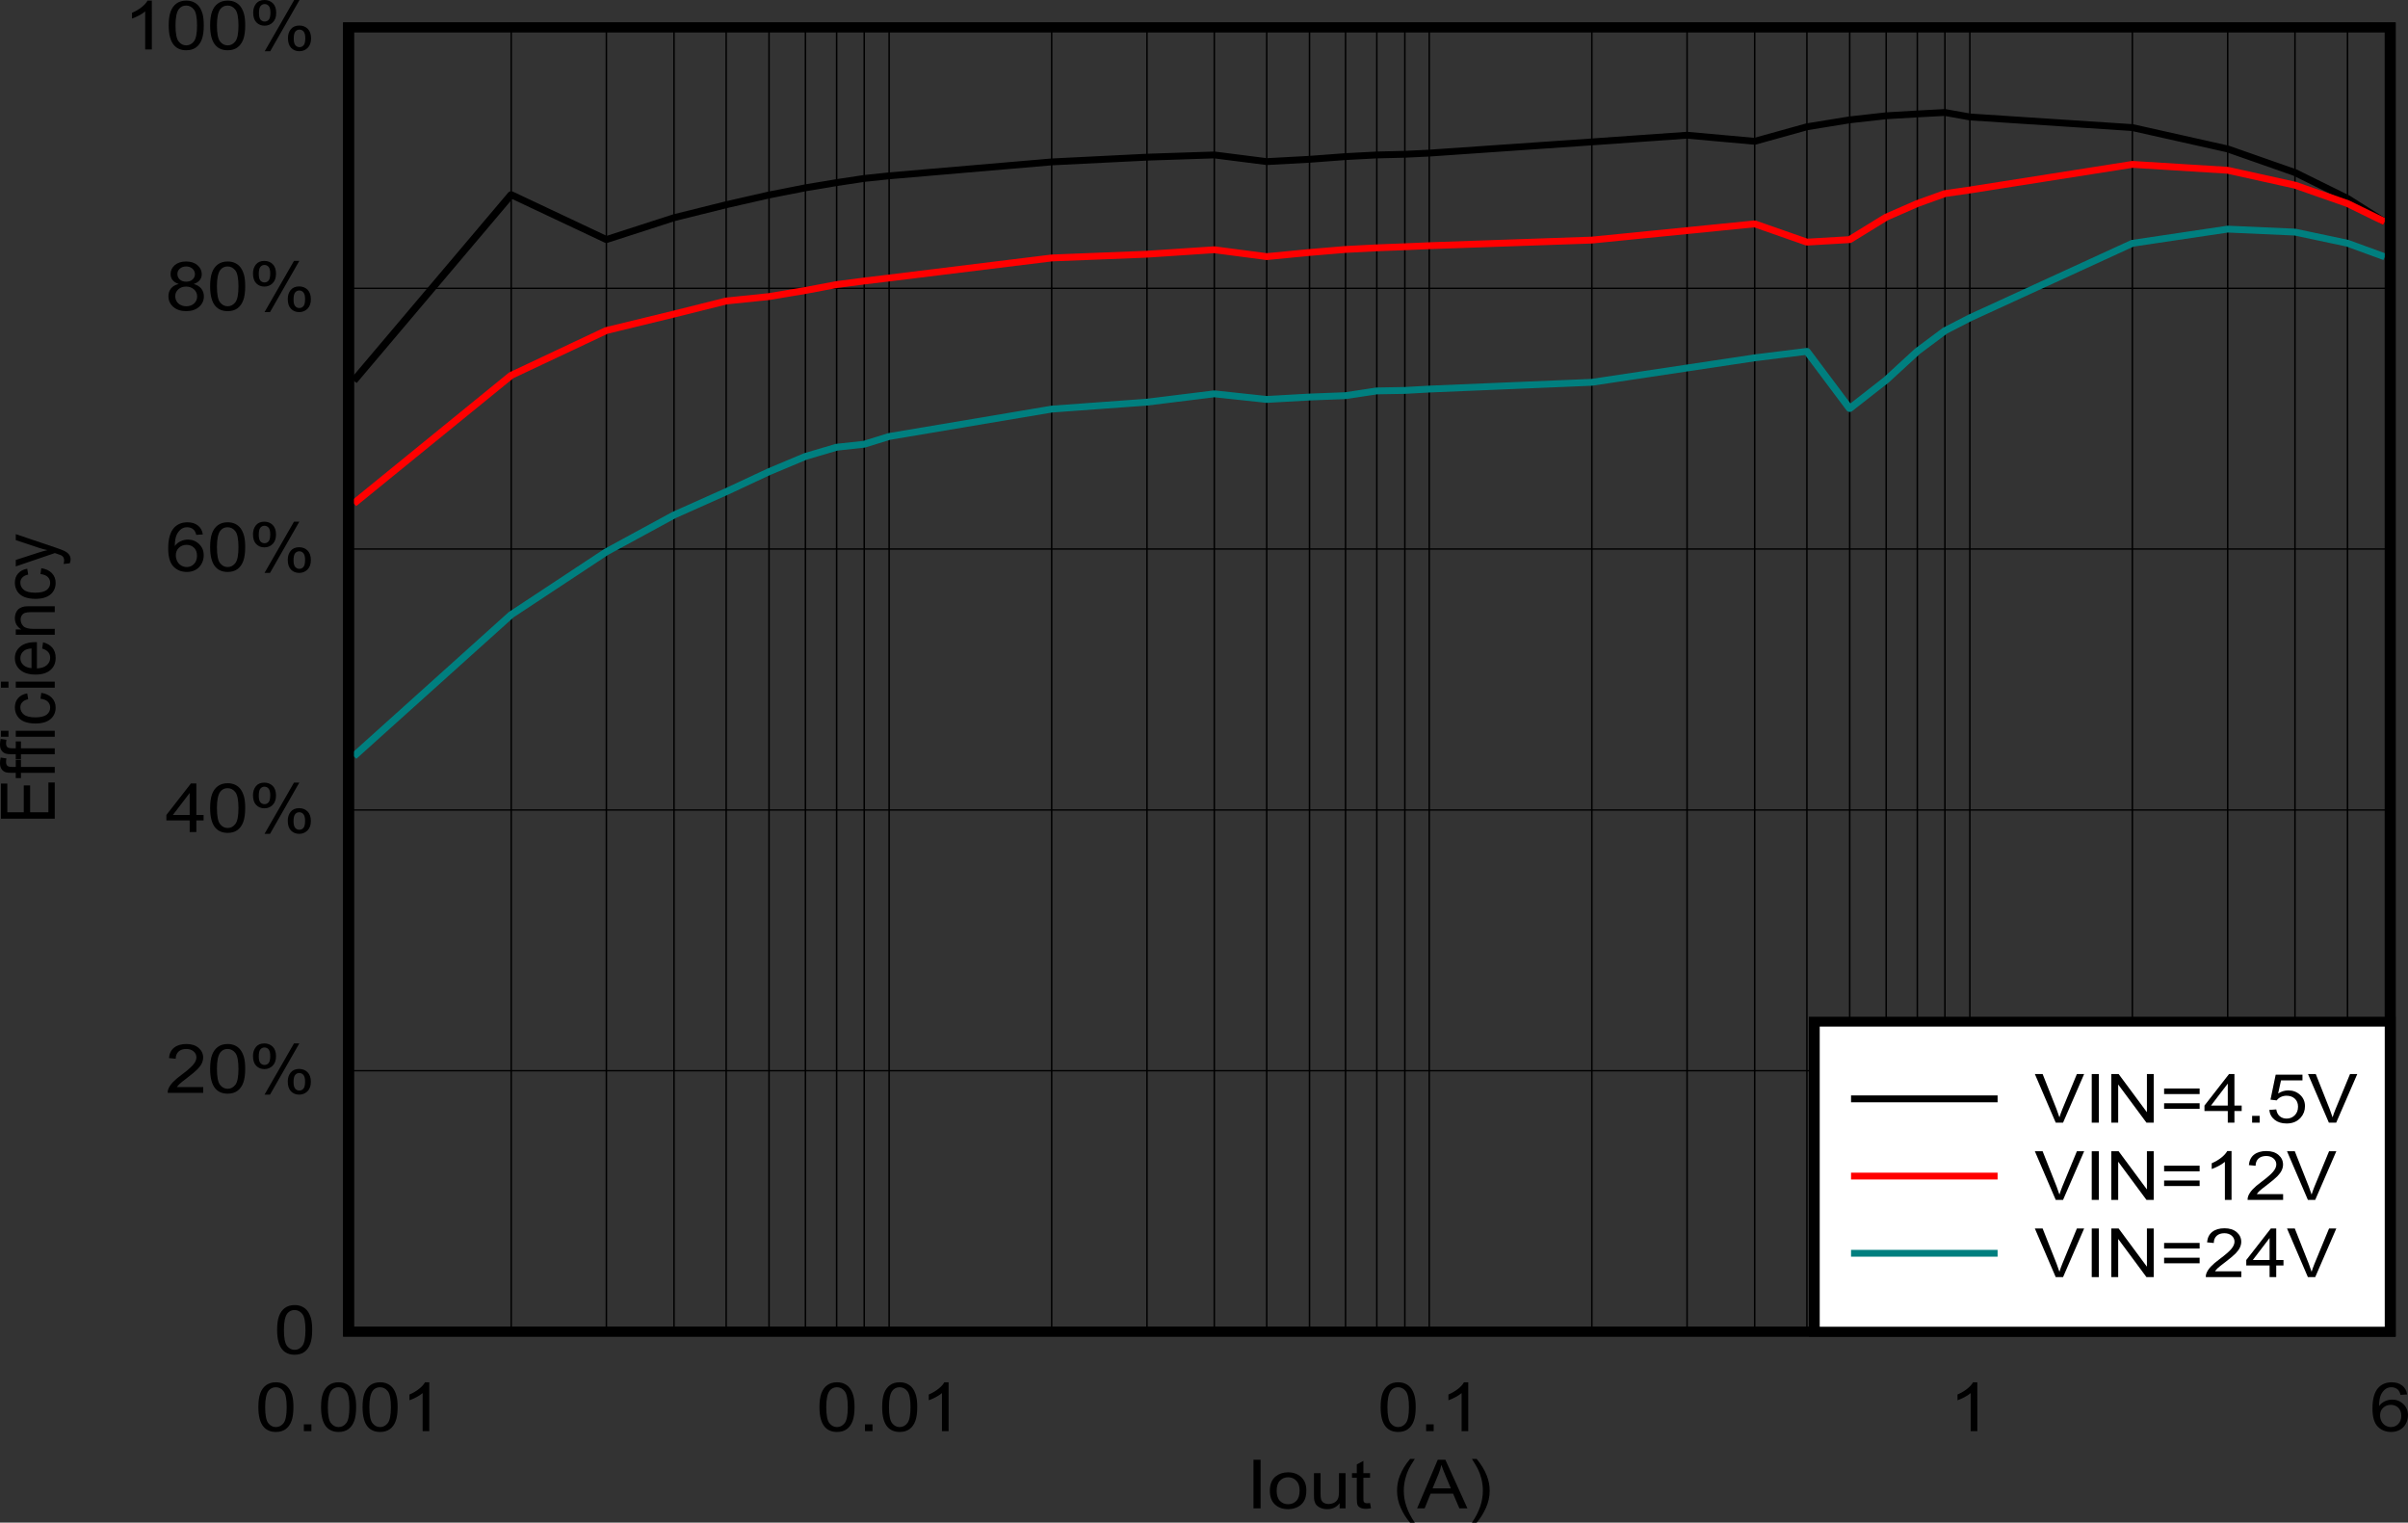 <?xml version="1.0" encoding="UTF-8" standalone="no"?>
<svg
   xmlns:dc="http://purl.org/dc/elements/1.1/"
   xmlns:cc="http://creativecommons.org/ns#"
   xmlns:rdf="http://www.w3.org/1999/02/22-rdf-syntax-ns#"
   xmlns:svg="http://www.w3.org/2000/svg"
   xmlns="http://www.w3.org/2000/svg"
   xmlns:xlink="http://www.w3.org/1999/xlink"
   xmlns:sodipodi="http://sodipodi.sourceforge.net/DTD/sodipodi-0.dtd"
   xmlns:inkscape="http://www.inkscape.org/namespaces/inkscape"
   sodipodi:docname="TPSM86637_1.8Vo_800K_Efficiency=GUID-20231013-SS0I-ZQKQ-HZVP-XTZRPTGVHJ0Z=1=en-u.pdf"
   id="svg380"
   version="1.2"
   viewBox="0 0 508.434 321.459"
   height="321.459pt"
   width="508.434pt">
  <rect x="0" y="0" width="508.434" height="321.459" fill="#333333" stroke="none"/>
  <sodipodi:namedview
     id="namedview382"
     inkscape:window-height="480"
     inkscape:window-width="640"
     inkscape:pageshadow="2"
     inkscape:pageopacity="0"
     guidetolerance="10"
     gridtolerance="10"
     objecttolerance="10"
     borderopacity="1"
     bordercolor="#666666"
     pagecolor="#ffffff" />
  <defs
     id="defs91">
    <g
       id="g89">
      <symbol
         id="glyph0-0"
         overflow="visible">
        <path
           inkscape:connector-curvature="0"
           id="path2"
           d="m 1.984,0 v -8.969 h 7.938 V 0 Z m 0.25,-0.219 h 7.438 v -8.516 h -7.438 z m 0,0"
           style="stroke:none" />
      </symbol>
      <symbol
         id="glyph0-1"
         overflow="visible">
        <path
           inkscape:connector-curvature="0"
           id="path5"
           d="m 1.484,0 v -10.266 h 1.5 V 0 Z m 0,0"
           style="stroke:none" />
      </symbol>
      <symbol
         id="glyph0-2"
         overflow="visible">
        <path
           inkscape:connector-curvature="0"
           id="path8"
           d="m 0.531,-3.719 c 0,-1.371 0.422,-2.395 1.266,-3.062 0.707,-0.551 1.57,-0.828 2.594,-0.828 1.121,0 2.047,0.34 2.766,1.016 0.715,0.668 1.078,1.59 1.078,2.766 0,0.961 -0.164,1.715 -0.484,2.266 -0.312,0.543 -0.773,0.973 -1.375,1.281 -0.605,0.301 -1.27,0.453 -1.984,0.453 -1.156,0 -2.09,-0.332 -2.797,-1 -0.711,-0.664 -1.062,-1.629 -1.062,-2.891 z m 1.438,0 c 0,0.949 0.227,1.664 0.688,2.141 0.457,0.469 1.035,0.703 1.734,0.703 0.684,0 1.258,-0.234 1.719,-0.703 C 6.574,-2.055 6.812,-2.785 6.812,-3.766 6.812,-4.68 6.574,-5.375 6.109,-5.844 5.648,-6.32 5.074,-6.562 4.391,-6.562 c -0.699,0 -1.277,0.242 -1.734,0.719 -0.461,0.469 -0.688,1.18 -0.688,2.125 z m 0,0"
           style="stroke:none" />
      </symbol>
      <symbol
         id="glyph0-3"
         overflow="visible">
        <path
           inkscape:connector-curvature="0"
           id="path11"
           d="M 6.438,0 V -1.094 C 5.801,-0.25 4.93,0.172 3.828,0.172 c -0.492,0 -0.945,-0.086 -1.359,-0.25 C 2.051,-0.254 1.738,-0.469 1.531,-0.719 1.32,-0.965 1.176,-1.281 1.094,-1.656 1.039,-1.902 1.016,-2.297 1.016,-2.828 V -7.438 H 2.406 v 4.125 c 0,0.656 0.031,1.102 0.094,1.328 0.082,0.336 0.266,0.598 0.547,0.781 0.289,0.188 0.645,0.281 1.062,0.281 0.414,0 0.805,-0.094 1.172,-0.281 C 5.652,-1.398 5.914,-1.664 6.062,-2 6.215,-2.332 6.297,-2.816 6.297,-3.453 V -7.438 H 7.688 V 0 Z m 0,0"
           style="stroke:none" />
      </symbol>
      <symbol
         id="glyph0-4"
         overflow="visible">
        <path
           inkscape:connector-curvature="0"
           id="path14"
           d="m 4.094,-1.125 0.203,1.109 C 3.898,0.055 3.543,0.094 3.234,0.094 2.734,0.094 2.34,0.02 2.062,-0.125 1.781,-0.27 1.582,-0.457 1.469,-0.688 1.352,-0.926 1.297,-1.422 1.297,-2.172 v -4.281 H 0.281 V -7.438 h 1.016 v -1.844 l 1.391,-0.75 v 2.594 h 1.406 v 0.984 H 2.688 v 4.344 c 0,0.367 0.023,0.602 0.078,0.703 C 2.816,-1.312 2.895,-1.23 3,-1.172 c 0.113,0.062 0.273,0.094 0.484,0.094 0.152,0 0.359,-0.016 0.609,-0.047 z m 0,0"
           style="stroke:none" />
      </symbol>
      <symbol
         id="glyph0-5"
         overflow="visible">
        <path
           inkscape:connector-curvature="0"
           id="path17"
           d=""
           style="stroke:none" />
      </symbol>
      <symbol
         id="glyph0-6"
         overflow="visible">
        <path
           inkscape:connector-curvature="0"
           id="path20"
           d="M 3.719,3.016 C 2.945,2.141 2.293,1.113 1.766,-0.062 1.234,-1.238 0.969,-2.457 0.969,-3.719 c 0,-1.113 0.195,-2.176 0.594,-3.188 0.457,-1.184 1.176,-2.363 2.156,-3.531 h 1 c -0.625,0.969 -1.043,1.664 -1.25,2.078 -0.312,0.648 -0.559,1.32 -0.734,2.016 -0.23,0.875 -0.344,1.754 -0.344,2.625 0,2.25 0.773,4.492 2.328,6.734 z m 0,0"
           style="stroke:none" />
      </symbol>
      <symbol
         id="glyph0-7"
         overflow="visible">
        <path
           inkscape:connector-curvature="0"
           id="path23"
           d="M -0.016,0 4.344,-10.266 H 5.953 L 10.609,0 H 8.906 L 7.578,-3.109 h -4.75 L 1.578,0 Z M 3.25,-4.219 H 7.109 L 5.922,-7.062 C 5.555,-7.926 5.285,-8.633 5.109,-9.188 4.973,-8.531 4.77,-7.879 4.5,-7.234 Z m 0,0"
           style="stroke:none" />
      </symbol>
      <symbol
         id="glyph0-8"
         overflow="visible">
        <path
           inkscape:connector-curvature="0"
           id="path26"
           d="m 1.969,3.016 h -1 c 1.539,-2.242 2.312,-4.484 2.312,-6.734 0,-0.871 -0.113,-1.742 -0.328,-2.609 C 2.773,-7.023 2.523,-7.695 2.203,-8.344 2.004,-8.758 1.59,-9.457 0.969,-10.438 h 1 c 0.965,1.168 1.68,2.348 2.141,3.531 0.402,1.012 0.609,2.074 0.609,3.188 0,1.262 -0.273,2.48 -0.812,3.656 C 3.375,1.113 2.727,2.141 1.969,3.016 Z m 0,0"
           style="stroke:none" />
      </symbol>
      <symbol
         id="glyph0-9"
         overflow="visible">
        <path
           inkscape:connector-curvature="0"
           id="path29"
           d="m 0.656,-5.062 c 0,-1.215 0.133,-2.195 0.406,-2.938 0.277,-0.738 0.691,-1.305 1.234,-1.703 0.551,-0.402 1.238,-0.609 2.062,-0.609 0.613,0 1.148,0.117 1.609,0.344 0.457,0.219 0.836,0.539 1.141,0.953 0.301,0.418 0.535,0.93 0.703,1.531 0.164,0.594 0.25,1.402 0.25,2.422 0,1.211 -0.137,2.184 -0.406,2.922 -0.273,0.742 -0.684,1.316 -1.234,1.719 -0.543,0.398 -1.23,0.594 -2.062,0.594 -1.094,0 -1.957,-0.352 -2.578,-1.062 -0.75,-0.852 -1.125,-2.242 -1.125,-4.172 z m 1.438,0 c 0,1.688 0.219,2.816 0.656,3.375 0.434,0.555 0.973,0.828 1.609,0.828 0.645,0 1.188,-0.281 1.625,-0.844 0.434,-0.559 0.656,-1.68 0.656,-3.359 0,-1.684 -0.223,-2.805 -0.656,-3.359 -0.438,-0.559 -0.988,-0.844 -1.641,-0.844 -0.637,0 -1.148,0.246 -1.531,0.734 -0.48,0.625 -0.719,1.785 -0.719,3.469 z m 0,0"
           style="stroke:none" />
      </symbol>
      <symbol
         id="glyph0-10"
         overflow="visible">
        <path
           inkscape:connector-curvature="0"
           id="path32"
           d="M 1.438,0 V -1.438 H 3.031 V 0 Z m 0,0"
           style="stroke:none" />
      </symbol>
      <symbol
         id="glyph0-11"
         overflow="visible">
        <path
           inkscape:connector-curvature="0"
           id="path35"
           d="M 5.922,0 H 4.516 V -8.031 C 4.18,-7.738 3.738,-7.445 3.188,-7.156 2.645,-6.875 2.16,-6.66 1.734,-6.516 v -1.219 C 2.512,-8.066 3.195,-8.469 3.781,-8.938 c 0.582,-0.465 0.992,-0.926 1.234,-1.375 h 0.906 z m 0,0"
           style="stroke:none" />
      </symbol>
      <symbol
         id="glyph0-12"
         overflow="visible">
        <path
           inkscape:connector-curvature="0"
           id="path38"
           d="m 7.906,-7.75 -1.391,0.094 c -0.125,-0.488 -0.305,-0.848 -0.531,-1.078 -0.375,-0.352 -0.84,-0.531 -1.391,-0.531 -0.449,0 -0.84,0.113 -1.172,0.328 -0.438,0.293 -0.789,0.723 -1.047,1.281 -0.25,0.555 -0.383,1.34 -0.391,2.359 0.332,-0.457 0.742,-0.797 1.234,-1.016 0.488,-0.227 1,-0.344 1.531,-0.344 0.926,0 1.711,0.316 2.359,0.938 0.652,0.617 0.984,1.414 0.984,2.391 0,0.637 -0.16,1.238 -0.469,1.797 -0.305,0.555 -0.727,0.977 -1.266,1.266 -0.531,0.289 -1.137,0.438 -1.812,0.438 -1.168,0 -2.121,-0.383 -2.859,-1.156 -0.73,-0.77 -1.094,-2.039 -1.094,-3.812 0,-1.988 0.406,-3.438 1.219,-4.344 0.707,-0.777 1.66,-1.172 2.859,-1.172 0.895,0 1.629,0.23 2.203,0.688 0.57,0.449 0.914,1.074 1.031,1.875 z m -5.703,4.422 c 0,0.438 0.098,0.855 0.297,1.25 0.207,0.398 0.492,0.699 0.859,0.906 0.371,0.211 0.758,0.312 1.156,0.312 0.59,0 1.098,-0.211 1.516,-0.641 0.426,-0.434 0.641,-1.02 0.641,-1.75 0,-0.715 -0.211,-1.281 -0.625,-1.688 -0.418,-0.402 -0.945,-0.609 -1.578,-0.609 -0.637,0 -1.176,0.207 -1.609,0.609 -0.438,0.406 -0.656,0.945 -0.656,1.609 z m 0,0"
           style="stroke:none" />
      </symbol>
      <symbol
         id="glyph0-13"
         overflow="visible">
        <path
           inkscape:connector-curvature="0"
           id="path41"
           d="M 7.984,-1.219 V 0 h -7.5 c -0.012,-0.301 0.039,-0.594 0.156,-0.875 0.195,-0.457 0.504,-0.91 0.922,-1.359 0.414,-0.445 1.023,-0.969 1.828,-1.562 1.227,-0.914 2.062,-1.641 2.5,-2.172 0.434,-0.527 0.656,-1.035 0.656,-1.516 0,-0.496 -0.199,-0.922 -0.594,-1.266 -0.398,-0.34 -0.914,-0.516 -1.547,-0.516 -0.68,0 -1.223,0.184 -1.625,0.547 -0.398,0.367 -0.602,0.871 -0.609,1.516 L 0.75,-7.344 c 0.09,-0.965 0.457,-1.703 1.094,-2.203 0.645,-0.508 1.508,-0.766 2.594,-0.766 1.082,0 1.941,0.277 2.578,0.828 0.633,0.543 0.953,1.223 0.953,2.031 0,0.406 -0.098,0.809 -0.281,1.203 C 7.508,-5.852 7.199,-5.43 6.766,-4.984 6.336,-4.547 5.621,-3.945 4.625,-3.188 3.781,-2.551 3.238,-2.117 3,-1.891 2.77,-1.672 2.574,-1.445 2.422,-1.219 Z m 0,0"
           style="stroke:none" />
      </symbol>
      <symbol
         id="glyph0-14"
         overflow="visible">
        <path
           inkscape:connector-curvature="0"
           id="path44"
           d="m 0.922,-7.797 c 0,-0.738 0.203,-1.363 0.609,-1.875 0.402,-0.508 1,-0.766 1.781,-0.766 0.707,0 1.297,0.23 1.766,0.688 0.465,0.461 0.703,1.137 0.703,2.031 0,0.867 -0.242,1.535 -0.719,2 -0.469,0.469 -1.051,0.703 -1.734,0.703 -0.688,0 -1.262,-0.227 -1.719,-0.688 -0.461,-0.465 -0.688,-1.164 -0.688,-2.094 z m 2.422,-1.781 c -0.344,0 -0.633,0.137 -0.859,0.406 -0.23,0.273 -0.344,0.773 -0.344,1.5 0,0.656 0.113,1.121 0.344,1.391 0.238,0.262 0.523,0.391 0.859,0.391 0.352,0 0.645,-0.133 0.875,-0.406 C 4.445,-6.566 4.562,-7.062 4.562,-7.781 c 0,-0.652 -0.117,-1.117 -0.344,-1.391 -0.23,-0.27 -0.523,-0.406 -0.875,-0.406 z M 3.359,0.375 9.578,-10.438 h 1.125 L 4.516,0.375 Z m 4.906,-2.781 c 0,-0.738 0.203,-1.363 0.609,-1.875 0.414,-0.508 1.016,-0.766 1.797,-0.766 0.707,0 1.297,0.23 1.766,0.688 0.465,0.461 0.703,1.137 0.703,2.031 0,0.867 -0.242,1.535 -0.719,2 -0.469,0.465 -1.055,0.703 -1.75,0.703 -0.688,0 -1.262,-0.23 -1.719,-0.688 -0.461,-0.465 -0.688,-1.164 -0.688,-2.094 z m 2.438,-1.781 c -0.355,0 -0.648,0.137 -0.875,0.406 -0.23,0.273 -0.344,0.773 -0.344,1.5 0,0.656 0.113,1.121 0.344,1.391 0.238,0.273 0.531,0.406 0.875,0.406 0.352,0 0.645,-0.133 0.875,-0.406 0.227,-0.27 0.344,-0.766 0.344,-1.484 0,-0.664 -0.121,-1.133 -0.359,-1.406 -0.23,-0.27 -0.52,-0.406 -0.859,-0.406 z m 0,0"
           style="stroke:none" />
      </symbol>
      <symbol
         id="glyph0-15"
         overflow="visible">
        <path
           inkscape:connector-curvature="0"
           id="path47"
           d="M 5.125,0 V -2.453 H 0.203 v -1.156 l 5.188,-6.656 H 6.531 v 6.656 H 8.062 v 1.156 H 6.531 V 0 Z m 0,-3.609 V -8.25 l -3.547,4.641 z m 0,0"
           style="stroke:none" />
      </symbol>
      <symbol
         id="glyph0-16"
         overflow="visible">
        <path
           inkscape:connector-curvature="0"
           id="path50"
           d="M 2.812,-5.562 C 2.227,-5.758 1.793,-6.035 1.516,-6.391 1.234,-6.742 1.094,-7.164 1.094,-7.656 c 0,-0.746 0.297,-1.379 0.891,-1.891 0.602,-0.508 1.395,-0.766 2.375,-0.766 0.996,0 1.801,0.262 2.406,0.781 0.602,0.523 0.906,1.16 0.906,1.906 0,0.48 -0.145,0.898 -0.422,1.25 -0.273,0.344 -0.695,0.617 -1.266,0.812 0.695,0.199 1.227,0.527 1.594,0.984 C 7.941,-4.117 8.125,-3.57 8.125,-2.938 c 0,0.875 -0.348,1.617 -1.031,2.219 -0.688,0.594 -1.59,0.891 -2.703,0.891 -1.125,0 -2.035,-0.297 -2.719,-0.891 -0.688,-0.602 -1.031,-1.352 -1.031,-2.25 0,-0.664 0.188,-1.223 0.562,-1.672 C 1.574,-5.098 2.113,-5.406 2.812,-5.562 Z M 2.531,-7.703 c 0,0.492 0.172,0.895 0.516,1.203 0.34,0.305 0.789,0.453 1.344,0.453 0.539,0 0.984,-0.148 1.328,-0.453 0.34,-0.309 0.516,-0.691 0.516,-1.141 0,-0.457 -0.18,-0.844 -0.531,-1.156 -0.355,-0.309 -0.801,-0.469 -1.328,-0.469 -0.531,0 -0.977,0.16 -1.328,0.469 -0.344,0.305 -0.516,0.668 -0.516,1.094 z M 2.078,-2.969 c 0,0.367 0.094,0.715 0.281,1.047 0.184,0.336 0.469,0.598 0.844,0.781 0.371,0.188 0.773,0.281 1.203,0.281 0.664,0 1.211,-0.191 1.641,-0.578 0.434,-0.395 0.656,-0.891 0.656,-1.484 0,-0.602 -0.227,-1.102 -0.672,-1.5 -0.449,-0.395 -1.008,-0.594 -1.672,-0.594 -0.656,0 -1.207,0.199 -1.641,0.594 -0.43,0.387 -0.641,0.871 -0.641,1.453 z m 0,0"
           style="stroke:none" />
      </symbol>
      <symbol
         id="glyph0-17"
         overflow="visible">
        <path
           inkscape:connector-curvature="0"
           id="path53"
           d="M 4.469,0 0.062,-10.266 H 1.703 L 4.656,-2.812 C 4.883,-2.207 5.082,-1.645 5.25,-1.125 5.426,-1.684 5.629,-2.25 5.859,-2.812 L 8.938,-10.266 h 1.531 L 6.016,0 Z m 0,0"
           style="stroke:none" />
      </symbol>
      <symbol
         id="glyph0-18"
         overflow="visible">
        <path
           inkscape:connector-curvature="0"
           id="path56"
           d="M 1.203,0 V -10.266 H 2.75 l 5.969,8.062 v -8.062 h 1.438 V 0 H 8.625 L 2.656,-8.062 V 0 Z m 0,0"
           style="stroke:none" />
      </symbol>
      <symbol
         id="glyph0-19"
         overflow="visible">
        <path
           inkscape:connector-curvature="0"
           id="path59"
           d="m 8.391,-6.031 h -7.5 v -1.188 h 7.5 z m 0,3.109 h -7.5 V -4.094 h 7.5 z m 0,0"
           style="stroke:none" />
      </symbol>
      <symbol
         id="glyph0-20"
         overflow="visible">
        <path
           inkscape:connector-curvature="0"
           id="path62"
           d="M 0.656,-2.688 2.125,-2.797 c 0.102,0.648 0.352,1.133 0.75,1.453 0.395,0.324 0.875,0.484 1.438,0.484 0.664,0 1.234,-0.227 1.703,-0.688 C 6.48,-2.004 6.719,-2.613 6.719,-3.375 c 0,-0.715 -0.227,-1.281 -0.672,-1.688 -0.449,-0.414 -1.039,-0.625 -1.766,-0.625 -0.449,0 -0.855,0.098 -1.219,0.281 -0.355,0.18 -0.637,0.414 -0.844,0.703 L 0.906,-4.859 2,-10.125 h 5.656 v 1.203 H 3.125 L 2.516,-6.156 C 3.191,-6.59 3.906,-6.812 4.656,-6.812 c 0.988,0 1.82,0.316 2.5,0.938 0.684,0.625 1.031,1.426 1.031,2.391 0,0.93 -0.301,1.73 -0.891,2.406 -0.73,0.836 -1.727,1.25 -2.984,1.25 -1.031,0 -1.879,-0.258 -2.531,-0.781 C 1.125,-1.129 0.746,-1.82 0.656,-2.688 Z m 0,0"
           style="stroke:none" />
      </symbol>
      <symbol
         id="glyph1-0"
         overflow="visible">
        <path
           inkscape:connector-curvature="0"
           id="path65"
           d="M 0,-1.797 H -9.922 V -8.969 H 0 Z m -0.25,-0.219 v -6.719 h -9.422 v 6.719 z m 0,0"
           style="stroke:none" />
      </symbol>
      <symbol
         id="glyph1-1"
         overflow="visible">
        <path
           inkscape:connector-curvature="0"
           id="path68"
           d="M 0,-1.141 H -11.359 V -8.562 h 1.344 V -2.5 h 3.469 v -5.672 h 1.344 V -2.5 H -1.344 V -8.797 H 0 Z m 0,0"
           style="stroke:none" />
      </symbol>
      <symbol
         id="glyph1-2"
         overflow="visible">
        <path
           inkscape:connector-curvature="0"
           id="path71"
           d="m 0,-1.25 h -7.141 v 1.109 h -1.094 V -1.25 h -0.875 c -0.551,0 -0.961,-0.039 -1.234,-0.125 -0.363,-0.121 -0.656,-0.336 -0.875,-0.641 -0.227,-0.309 -0.344,-0.742 -0.344,-1.297 0,-0.352 0.051,-0.742 0.141,-1.172 l 1.219,0.188 c -0.051,0.262 -0.078,0.512 -0.078,0.75 0,0.375 0.098,0.648 0.281,0.812 C -9.82,-2.578 -9.48,-2.5 -8.984,-2.5 h 0.75 v -1.453 h 1.094 V -2.5 H 0 Z m 0,0"
           style="stroke:none" />
      </symbol>
      <symbol
         id="glyph1-3"
         overflow="visible">
        <path
           inkscape:connector-curvature="0"
           id="path74"
           d="m -9.766,-0.953 h -1.594 V -2.219 h 1.594 z m 9.766,0 H -8.234 V -2.219 H 0 Z m 0,0"
           style="stroke:none" />
      </symbol>
      <symbol
         id="glyph1-4"
         overflow="visible">
        <path
           inkscape:connector-curvature="0"
           id="path77"
           d="M -3.016,-5.797 -2.844,-7.031 c 0.949,0.137 1.695,0.488 2.234,1.047 0.531,0.555 0.797,1.238 0.797,2.047 0,1.012 -0.363,1.832 -1.094,2.453 -0.738,0.617 -1.797,0.922 -3.172,0.922 -0.895,0 -1.676,-0.129 -2.344,-0.391 -0.664,-0.27 -1.164,-0.676 -1.5,-1.219 -0.332,-0.539 -0.5,-1.133 -0.5,-1.781 0,-0.801 0.23,-1.457 0.688,-1.969 0.449,-0.52 1.09,-0.852 1.922,-1 l 0.203,1.234 c -0.551,0.117 -0.961,0.324 -1.234,0.625 -0.277,0.293 -0.422,0.648 -0.422,1.062 0,0.637 0.254,1.152 0.75,1.547 0.5,0.398 1.301,0.594 2.391,0.594 1.105,0 1.91,-0.188 2.406,-0.562 0.5,-0.383 0.75,-0.883 0.75,-1.5 0,-0.496 -0.164,-0.914 -0.5,-1.25 -0.332,-0.332 -0.848,-0.539 -1.547,-0.625 z m 0,0"
           style="stroke:none" />
      </symbol>
      <symbol
         id="glyph1-5"
         overflow="visible">
        <path
           inkscape:connector-curvature="0"
           id="path80"
           d="m -2.656,-6.031 0.188,-1.312 c 0.844,0.211 1.504,0.598 1.969,1.156 0.461,0.555 0.688,1.262 0.688,2.125 0,1.086 -0.367,1.945 -1.109,2.578 -0.738,0.637 -1.781,0.953 -3.125,0.953 -1.383,0 -2.457,-0.316 -3.219,-0.953 C -8.035,-2.129 -8.422,-2.969 -8.422,-4 c 0,-0.988 0.379,-1.797 1.125,-2.422 0.75,-0.633 1.809,-0.953 3.172,-0.953 0.086,0 0.207,0 0.359,0 v 5.547 c 0.906,-0.039 1.602,-0.27 2.078,-0.688 0.48,-0.414 0.719,-0.938 0.719,-1.562 0,-0.457 -0.129,-0.848 -0.391,-1.172 C -1.629,-5.582 -2.062,-5.844 -2.656,-6.031 Z m -2.25,4.141 v -4.156 c -0.695,0.055 -1.219,0.211 -1.562,0.469 -0.527,0.406 -0.797,0.93 -0.797,1.562 0,0.586 0.215,1.074 0.641,1.469 0.43,0.387 1.004,0.605 1.719,0.656 z m 0,0"
           style="stroke:none" />
      </symbol>
      <symbol
         id="glyph1-6"
         overflow="visible">
        <path
           inkscape:connector-curvature="0"
           id="path83"
           d="m 0,-0.953 h -8.234 v -1.125 H -7.062 c -0.902,-0.551 -1.359,-1.344 -1.359,-2.375 0,-0.445 0.09,-0.859 0.266,-1.234 0.18,-0.371 0.414,-0.656 0.703,-0.844 0.293,-0.184 0.637,-0.316 1.031,-0.391 0.262,-0.039 0.715,-0.062 1.359,-0.062 H 0 v 1.25 h -5 c -0.57,0 -1,0.055 -1.281,0.156 -0.277,0.094 -0.504,0.27 -0.672,0.516 -0.164,0.25 -0.25,0.543 -0.25,0.875 0,0.543 0.191,1.012 0.562,1.406 0.375,0.387 1.09,0.578 2.141,0.578 H 0 Z m 0,0"
           style="stroke:none" />
      </symbol>
      <symbol
         id="glyph1-7"
         overflow="visible">
        <path
           inkscape:connector-curvature="0"
           id="path86"
           d="M 3.172,-0.891 1.859,-0.75 c 0.082,-0.27 0.125,-0.508 0.125,-0.719 0,-0.277 -0.055,-0.504 -0.156,-0.672 C 1.723,-2.305 1.574,-2.445 1.391,-2.562 1.254,-2.633 0.91,-2.758 0.359,-2.938 0.273,-2.965 0.16,-3.004 0.016,-3.047 l -8.25,2.812 V -1.594 l 4.766,-1.547 c 0.605,-0.195 1.242,-0.375 1.906,-0.531 -0.633,-0.145 -1.258,-0.316 -1.875,-0.516 l -4.797,-1.594 v -1.266 l 8.375,2.828 C 1.043,-3.914 1.664,-3.68 2,-3.516 c 0.465,0.23 0.805,0.492 1.016,0.781 0.215,0.293 0.328,0.637 0.328,1.031 0,0.242 -0.059,0.512 -0.172,0.812 z m 0,0"
           style="stroke:none" />
      </symbol>
    </g>
  </defs>
  <g
     transform="translate(-61.526,-71.899)"
     id="surface1">
    <g
       id="g99"
       style="fill:#000000;fill-opacity:1">
      <use
         height="100%"
         width="100%"
         id="use93"
         y="390.343"
         x="324.706"
         xlink:href="#glyph0-1" />
      <use
         height="100%"
         width="100%"
         id="use95"
         y="390.343"
         x="329.119"
         xlink:href="#glyph0-2" />
      <use
         height="100%"
         width="100%"
         id="use97"
         y="390.343"
         x="337.945"
         xlink:href="#glyph0-3" />
    </g>
    <g
       id="g107"
       style="fill:#000000;fill-opacity:1">
      <use
         height="100%"
         width="100%"
         id="use101"
         y="390.343"
         x="346.708"
         xlink:href="#glyph0-4" />
      <use
         height="100%"
         width="100%"
         id="use103"
         y="390.343"
         x="351.121"
         xlink:href="#glyph0-5" />
      <use
         height="100%"
         width="100%"
         id="use105"
         y="390.343"
         x="355.534"
         xlink:href="#glyph0-6" />
    </g>
    <g
       id="g113"
       style="fill:#000000;fill-opacity:1">
      <use
         height="100%"
         width="100%"
         id="use109"
         y="390.343"
         x="360.756"
         xlink:href="#glyph0-7" />
      <use
         height="100%"
         width="100%"
         id="use111"
         y="390.343"
         x="371.344"
         xlink:href="#glyph0-8" />
    </g>
    <g
       id="g119"
       style="fill:#000000;fill-opacity:1">
      <use
         height="100%"
         width="100%"
         id="use115"
         y="245.885"
         x="73.088"
         xlink:href="#glyph1-1" />
      <use
         height="100%"
         width="100%"
         id="use117"
         y="236.313"
         x="73.088"
         xlink:href="#glyph1-2" />
    </g>
    <g
       id="g137"
       style="fill:#000000;fill-opacity:1">
      <use
         height="100%"
         width="100%"
         id="use121"
         y="232.381"
         x="73.088"
         xlink:href="#glyph1-2" />
      <use
         height="100%"
         width="100%"
         id="use123"
         y="228.392"
         x="73.088"
         xlink:href="#glyph1-3" />
      <use
         height="100%"
         width="100%"
         id="use125"
         y="225.206"
         x="73.088"
         xlink:href="#glyph1-4" />
      <use
         height="100%"
         width="100%"
         id="use127"
         y="218.031"
         x="73.088"
         xlink:href="#glyph1-3" />
      <use
         height="100%"
         width="100%"
         id="use129"
         y="214.845"
         x="73.088"
         xlink:href="#glyph1-5" />
      <use
         height="100%"
         width="100%"
         id="use131"
         y="206.866"
         x="73.088"
         xlink:href="#glyph1-6" />
      <use
         height="100%"
         width="100%"
         id="use133"
         y="198.887"
         x="73.088"
         xlink:href="#glyph1-4" />
      <use
         height="100%"
         width="100%"
         id="use135"
         y="191.712"
         x="73.088"
         xlink:href="#glyph1-7" />
    </g>
    <path
       inkscape:connector-curvature="0"
       id="path139"
       transform="matrix(2.259,0,0,-2.042,51.49,400.23)"
       d="M 37.02,23.111 H 227.85 V 157.961 H 37.02 Z m 0,0"
       style="fill:none;stroke:#000000;stroke-width:1.016;stroke-linecap:round;stroke-linejoin:miter;stroke-miterlimit:10;stroke-opacity:1" />
    <g
       id="g147"
       style="fill:#000000;fill-opacity:1">
      <use
         height="100%"
         width="100%"
         id="use141"
         y="374.038"
         x="115.42"
         xlink:href="#glyph0-9" />
      <use
         height="100%"
         width="100%"
         id="use143"
         y="374.038"
         x="124.246"
         xlink:href="#glyph0-10" />
      <use
         height="100%"
         width="100%"
         id="use145"
         y="374.038"
         x="128.659"
         xlink:href="#glyph0-9" />
    </g>
    <g
       id="g153"
       style="fill:#000000;fill-opacity:1">
      <use
         height="100%"
         width="100%"
         id="use149"
         y="374.038"
         x="137.422"
         xlink:href="#glyph0-9" />
      <use
         height="100%"
         width="100%"
         id="use151"
         y="374.038"
         x="146.248"
         xlink:href="#glyph0-11" />
    </g>
    <path
       inkscape:connector-curvature="0"
       id="path155"
       transform="matrix(2.259,0,0,-2.042,51.49,400.23)"
       d="M 52.222,157.96 V 23.083"
       style="fill:none;stroke:#000000;stroke-width:0.14;stroke-linecap:butt;stroke-linejoin:round;stroke-miterlimit:10;stroke-opacity:1" />
    <path
       inkscape:connector-curvature="0"
       id="path157"
       transform="matrix(2.259,0,0,-2.042,51.49,400.23)"
       d="M 61.12,157.96 V 23.083"
       style="fill:none;stroke:#000000;stroke-width:0.14;stroke-linecap:butt;stroke-linejoin:round;stroke-miterlimit:10;stroke-opacity:1" />
    <path
       inkscape:connector-curvature="0"
       id="path159"
       transform="matrix(2.259,0,0,-2.042,51.49,400.23)"
       d="M 67.44,157.96 V 23.083"
       style="fill:none;stroke:#000000;stroke-width:0.14;stroke-linecap:butt;stroke-linejoin:round;stroke-miterlimit:10;stroke-opacity:1" />
    <path
       inkscape:connector-curvature="0"
       id="path161"
       transform="matrix(2.259,0,0,-2.042,51.49,400.23)"
       d="M 72.316,157.96 V 23.083"
       style="fill:none;stroke:#000000;stroke-width:0.14;stroke-linecap:butt;stroke-linejoin:round;stroke-miterlimit:10;stroke-opacity:1" />
    <path
       inkscape:connector-curvature="0"
       id="path163"
       transform="matrix(2.259,0,0,-2.042,51.49,400.23)"
       d="M 76.322,157.96 V 23.083"
       style="fill:none;stroke:#000000;stroke-width:0.14;stroke-linecap:butt;stroke-linejoin:round;stroke-miterlimit:10;stroke-opacity:1" />
    <path
       inkscape:connector-curvature="0"
       id="path165"
       transform="matrix(2.259,0,0,-2.042,51.49,400.23)"
       d="M 79.725,157.96 V 23.083"
       style="fill:none;stroke:#000000;stroke-width:0.14;stroke-linecap:butt;stroke-linejoin:round;stroke-miterlimit:10;stroke-opacity:1" />
    <path
       inkscape:connector-curvature="0"
       id="path167"
       transform="matrix(2.259,0,0,-2.042,51.49,400.23)"
       d="M 82.642,157.96 V 23.083"
       style="fill:none;stroke:#000000;stroke-width:0.14;stroke-linecap:butt;stroke-linejoin:round;stroke-miterlimit:10;stroke-opacity:1" />
    <path
       inkscape:connector-curvature="0"
       id="path169"
       transform="matrix(2.259,0,0,-2.042,51.49,400.23)"
       d="M 85.22,157.96 V 23.083"
       style="fill:none;stroke:#000000;stroke-width:0.14;stroke-linecap:butt;stroke-linejoin:round;stroke-miterlimit:10;stroke-opacity:1" />
    <path
       inkscape:connector-curvature="0"
       id="path171"
       transform="matrix(2.259,0,0,-2.042,51.49,400.23)"
       d="M 87.548,157.96 V 23.083"
       style="fill:none;stroke:#000000;stroke-width:0.14;stroke-linecap:butt;stroke-linejoin:round;stroke-miterlimit:10;stroke-opacity:1" />
    <g
       id="g179"
       style="fill:#000000;fill-opacity:1">
      <use
         height="100%"
         width="100%"
         id="use173"
         y="374.038"
         x="233.894"
         xlink:href="#glyph0-9" />
      <use
         height="100%"
         width="100%"
         id="use175"
         y="374.038"
         x="242.721"
         xlink:href="#glyph0-10" />
      <use
         height="100%"
         width="100%"
         id="use177"
         y="374.038"
         x="247.134"
         xlink:href="#glyph0-9" />
    </g>
    <g
       id="g183"
       style="fill:#000000;fill-opacity:1">
      <use
         height="100%"
         width="100%"
         id="use181"
         y="374.038"
         x="255.896"
         xlink:href="#glyph0-11" />
    </g>
    <path
       inkscape:connector-curvature="0"
       id="path185"
       transform="matrix(2.259,0,0,-2.042,51.49,400.23)"
       d="M 102.74,157.96 V 23.083"
       style="fill:none;stroke:#000000;stroke-width:0.14;stroke-linecap:butt;stroke-linejoin:round;stroke-miterlimit:10;stroke-opacity:1" />
    <path
       inkscape:connector-curvature="0"
       id="path187"
       transform="matrix(2.259,0,0,-2.042,51.49,400.23)"
       d="M 111.65,157.96 V 23.083"
       style="fill:none;stroke:#000000;stroke-width:0.14;stroke-linecap:butt;stroke-linejoin:round;stroke-miterlimit:10;stroke-opacity:1" />
    <path
       inkscape:connector-curvature="0"
       id="path189"
       transform="matrix(2.259,0,0,-2.042,51.49,400.23)"
       d="M 117.94,157.96 V 23.083"
       style="fill:none;stroke:#000000;stroke-width:0.14;stroke-linecap:butt;stroke-linejoin:round;stroke-miterlimit:10;stroke-opacity:1" />
    <path
       inkscape:connector-curvature="0"
       id="path191"
       transform="matrix(2.259,0,0,-2.042,51.49,400.23)"
       d="M 122.841,157.96 V 23.083"
       style="fill:none;stroke:#000000;stroke-width:0.14;stroke-linecap:butt;stroke-linejoin:round;stroke-miterlimit:10;stroke-opacity:1" />
    <path
       inkscape:connector-curvature="0"
       id="path193"
       transform="matrix(2.259,0,0,-2.042,51.49,400.23)"
       d="M 126.84,157.96 V 23.083"
       style="fill:none;stroke:#000000;stroke-width:0.14;stroke-linecap:butt;stroke-linejoin:round;stroke-miterlimit:10;stroke-opacity:1" />
    <path
       inkscape:connector-curvature="0"
       id="path195"
       transform="matrix(2.259,0,0,-2.042,51.49,400.23)"
       d="M 130.21,157.96 V 23.083"
       style="fill:none;stroke:#000000;stroke-width:0.14;stroke-linecap:butt;stroke-linejoin:round;stroke-miterlimit:10;stroke-opacity:1" />
    <path
       inkscape:connector-curvature="0"
       id="path197"
       transform="matrix(2.259,0,0,-2.042,51.49,400.23)"
       d="M 133.131,157.96 V 23.083"
       style="fill:none;stroke:#000000;stroke-width:0.14;stroke-linecap:butt;stroke-linejoin:round;stroke-miterlimit:10;stroke-opacity:1" />
    <path
       inkscape:connector-curvature="0"
       id="path199"
       transform="matrix(2.259,0,0,-2.042,51.49,400.23)"
       d="M 135.75,157.96 V 23.083"
       style="fill:none;stroke:#000000;stroke-width:0.14;stroke-linecap:butt;stroke-linejoin:round;stroke-miterlimit:10;stroke-opacity:1" />
    <path
       inkscape:connector-curvature="0"
       id="path201"
       transform="matrix(2.259,0,0,-2.042,51.49,400.23)"
       d="M 138.029,157.96 V 23.083"
       style="fill:none;stroke:#000000;stroke-width:0.14;stroke-linecap:butt;stroke-linejoin:round;stroke-miterlimit:10;stroke-opacity:1" />
    <g
       id="g209"
       style="fill:#000000;fill-opacity:1">
      <use
         height="100%"
         width="100%"
         id="use203"
         y="374.038"
         x="352.38"
         xlink:href="#glyph0-9" />
      <use
         height="100%"
         width="100%"
         id="use205"
         y="374.038"
         x="361.206"
         xlink:href="#glyph0-10" />
      <use
         height="100%"
         width="100%"
         id="use207"
         y="374.038"
         x="365.619"
         xlink:href="#glyph0-11" />
    </g>
    <path
       inkscape:connector-curvature="0"
       id="path211"
       transform="matrix(2.259,0,0,-2.042,51.49,400.23)"
       d="M 153.23,157.96 V 23.083"
       style="fill:none;stroke:#000000;stroke-width:0.14;stroke-linecap:butt;stroke-linejoin:round;stroke-miterlimit:10;stroke-opacity:1" />
    <path
       inkscape:connector-curvature="0"
       id="path213"
       transform="matrix(2.259,0,0,-2.042,51.49,400.23)"
       d="M 162.13,157.96 V 23.083"
       style="fill:none;stroke:#000000;stroke-width:0.14;stroke-linecap:butt;stroke-linejoin:round;stroke-miterlimit:10;stroke-opacity:1" />
    <path
       inkscape:connector-curvature="0"
       id="path215"
       transform="matrix(2.259,0,0,-2.042,51.49,400.23)"
       d="M 168.45,157.96 V 23.083"
       style="fill:none;stroke:#000000;stroke-width:0.14;stroke-linecap:butt;stroke-linejoin:round;stroke-miterlimit:10;stroke-opacity:1" />
    <path
       inkscape:connector-curvature="0"
       id="path217"
       transform="matrix(2.259,0,0,-2.042,51.49,400.23)"
       d="M 173.329,157.96 V 23.083"
       style="fill:none;stroke:#000000;stroke-width:0.14;stroke-linecap:butt;stroke-linejoin:round;stroke-miterlimit:10;stroke-opacity:1" />
    <path
       inkscape:connector-curvature="0"
       id="path219"
       transform="matrix(2.259,0,0,-2.042,51.49,400.23)"
       d="M 177.33,157.96 V 23.083"
       style="fill:none;stroke:#000000;stroke-width:0.14;stroke-linecap:butt;stroke-linejoin:round;stroke-miterlimit:10;stroke-opacity:1" />
    <path
       inkscape:connector-curvature="0"
       id="path221"
       transform="matrix(2.259,0,0,-2.042,51.49,400.23)"
       d="M 180.74,157.96 V 23.083"
       style="fill:none;stroke:#000000;stroke-width:0.14;stroke-linecap:butt;stroke-linejoin:round;stroke-miterlimit:10;stroke-opacity:1" />
    <path
       inkscape:connector-curvature="0"
       id="path223"
       transform="matrix(2.259,0,0,-2.042,51.49,400.23)"
       d="M 183.65,157.96 V 23.083"
       style="fill:none;stroke:#000000;stroke-width:0.14;stroke-linecap:butt;stroke-linejoin:round;stroke-miterlimit:10;stroke-opacity:1" />
    <path
       inkscape:connector-curvature="0"
       id="path225"
       transform="matrix(2.259,0,0,-2.042,51.49,400.23)"
       d="M 186.23,157.96 V 23.083"
       style="fill:none;stroke:#000000;stroke-width:0.14;stroke-linecap:butt;stroke-linejoin:round;stroke-miterlimit:10;stroke-opacity:1" />
    <path
       inkscape:connector-curvature="0"
       id="path227"
       transform="matrix(2.259,0,0,-2.042,51.49,400.23)"
       d="M 188.559,157.96 V 23.083"
       style="fill:none;stroke:#000000;stroke-width:0.14;stroke-linecap:butt;stroke-linejoin:round;stroke-miterlimit:10;stroke-opacity:1" />
    <g
       id="g231"
       style="fill:#000000;fill-opacity:1">
      <use
         height="100%"
         width="100%"
         id="use229"
         y="374.038"
         x="473.106"
         xlink:href="#glyph0-11" />
    </g>
    <path
       inkscape:connector-curvature="0"
       id="path233"
       transform="matrix(2.259,0,0,-2.042,51.49,400.23)"
       d="M 203.75,157.96 V 23.083"
       style="fill:none;stroke:#000000;stroke-width:0.14;stroke-linecap:butt;stroke-linejoin:round;stroke-miterlimit:10;stroke-opacity:1" />
    <path
       inkscape:connector-curvature="0"
       id="path235"
       transform="matrix(2.259,0,0,-2.042,51.49,400.23)"
       d="M 212.66,157.96 V 23.083"
       style="fill:none;stroke:#000000;stroke-width:0.14;stroke-linecap:butt;stroke-linejoin:round;stroke-miterlimit:10;stroke-opacity:1" />
    <path
       inkscape:connector-curvature="0"
       id="path237"
       transform="matrix(2.259,0,0,-2.042,51.49,400.23)"
       d="M 218.95,157.96 V 23.083"
       style="fill:none;stroke:#000000;stroke-width:0.14;stroke-linecap:butt;stroke-linejoin:round;stroke-miterlimit:10;stroke-opacity:1" />
    <path
       inkscape:connector-curvature="0"
       id="path239"
       transform="matrix(2.259,0,0,-2.042,51.49,400.23)"
       d="M 223.859,157.96 V 23.083"
       style="fill:none;stroke:#000000;stroke-width:0.14;stroke-linecap:butt;stroke-linejoin:round;stroke-miterlimit:10;stroke-opacity:1" />
    <g
       id="g243"
       style="fill:#000000;fill-opacity:1">
      <use
         height="100%"
         width="100%"
         id="use241"
         y="374.038"
         x="561.866"
         xlink:href="#glyph0-12" />
    </g>
    <g
       id="g247"
       style="fill:#000000;fill-opacity:1">
      <use
         height="100%"
         width="100%"
         id="use245"
         y="357.735"
         x="119.381"
         xlink:href="#glyph0-9" />
    </g>
    <path
       inkscape:connector-curvature="0"
       id="path249"
       transform="matrix(2.259,0,0,-2.042,51.49,400.23)"
       d="M 37.02,50.087 H 227.879"
       style="fill:none;stroke:#000000;stroke-width:0.14;stroke-linecap:butt;stroke-linejoin:round;stroke-miterlimit:10;stroke-opacity:1" />
    <g
       id="g257"
       style="fill:#000000;fill-opacity:1">
      <use
         height="100%"
         width="100%"
         id="use251"
         y="302.62"
         x="96.451"
         xlink:href="#glyph0-13" />
      <use
         height="100%"
         width="100%"
         id="use253"
         y="302.62"
         x="105.236"
         xlink:href="#glyph0-9" />
      <use
         height="100%"
         width="100%"
         id="use255"
         y="302.62"
         x="114.022"
         xlink:href="#glyph0-14" />
    </g>
    <path
       inkscape:connector-curvature="0"
       id="path259"
       transform="matrix(2.259,0,0,-2.042,51.49,400.23)"
       d="M 37.02,77.045 H 227.879"
       style="fill:none;stroke:#000000;stroke-width:0.14;stroke-linecap:butt;stroke-linejoin:round;stroke-miterlimit:10;stroke-opacity:1" />
    <g
       id="g267"
       style="fill:#000000;fill-opacity:1">
      <use
         height="100%"
         width="100%"
         id="use261"
         y="247.563"
         x="96.451"
         xlink:href="#glyph0-15" />
      <use
         height="100%"
         width="100%"
         id="use263"
         y="247.563"
         x="105.236"
         xlink:href="#glyph0-9" />
      <use
         height="100%"
         width="100%"
         id="use265"
         y="247.563"
         x="114.022"
         xlink:href="#glyph0-14" />
    </g>
    <path
       inkscape:connector-curvature="0"
       id="path269"
       transform="matrix(2.259,0,0,-2.042,51.49,400.23)"
       d="M 37.02,104.03 H 227.879"
       style="fill:none;stroke:#000000;stroke-width:0.14;stroke-linecap:butt;stroke-linejoin:round;stroke-miterlimit:10;stroke-opacity:1" />
    <g
       id="g277"
       style="fill:#000000;fill-opacity:1">
      <use
         height="100%"
         width="100%"
         id="use271"
         y="192.474"
         x="96.451"
         xlink:href="#glyph0-12" />
      <use
         height="100%"
         width="100%"
         id="use273"
         y="192.474"
         x="105.236"
         xlink:href="#glyph0-9" />
      <use
         height="100%"
         width="100%"
         id="use275"
         y="192.474"
         x="114.022"
         xlink:href="#glyph0-14" />
    </g>
    <path
       inkscape:connector-curvature="0"
       id="path279"
       transform="matrix(2.259,0,0,-2.042,51.49,400.23)"
       d="M 37.02,130.98 H 227.879"
       style="fill:none;stroke:#000000;stroke-width:0.14;stroke-linecap:butt;stroke-linejoin:round;stroke-miterlimit:10;stroke-opacity:1" />
    <g
       id="g287"
       style="fill:#000000;fill-opacity:1">
      <use
         height="100%"
         width="100%"
         id="use281"
         y="137.416"
         x="96.451"
         xlink:href="#glyph0-16" />
      <use
         height="100%"
         width="100%"
         id="use283"
         y="137.416"
         x="105.236"
         xlink:href="#glyph0-9" />
      <use
         height="100%"
         width="100%"
         id="use285"
         y="137.416"
         x="114.022"
         xlink:href="#glyph0-14" />
    </g>
    <g
       id="g293"
       style="fill:#000000;fill-opacity:1">
      <use
         height="100%"
         width="100%"
         id="use289"
         y="82.337"
         x="87.665"
         xlink:href="#glyph0-11" />
      <use
         height="100%"
         width="100%"
         id="use291"
         y="82.337"
         x="96.491"
         xlink:href="#glyph0-9" />
    </g>
    <g
       id="g299"
       style="fill:#000000;fill-opacity:1">
      <use
         height="100%"
         width="100%"
         id="use295"
         y="82.337"
         x="105.238"
         xlink:href="#glyph0-9" />
      <use
         height="100%"
         width="100%"
         id="use297"
         y="82.337"
         x="114.064"
         xlink:href="#glyph0-14" />
    </g>
    <path
       inkscape:connector-curvature="0"
       id="path301"
       transform="matrix(2.259,0,0,-2.042,51.49,400.23)"
       d="m 37.505,121.411 14.717,19.25 8.898,-4.64 6.32,2.259 4.876,1.341 4.006,1.01 3.403,0.74 2.917,0.539 2.578,0.43 2.327,0.27 15.192,1.44 8.91,0.49 6.291,0.23 4.9,-0.689 3.999,0.239 3.37,0.279 2.92,0.17 2.62,0.071 2.279,0.12 15.201,1.159 8.9,0.691 6.32,-0.629 4.88,1.5 4.001,0.719 3.41,0.421 2.91,0.189 2.58,0.151 2.329,-0.461 15.19,-1.1 8.91,-2.209 6.291,-2.441 4.909,-2.68 3.491,-2.441"
       style="fill:none;stroke:#000000;stroke-width:0.707;stroke-linecap:butt;stroke-linejoin:round;stroke-miterlimit:10;stroke-opacity:1" />
    <path
       inkscape:connector-curvature="0"
       id="path303"
       transform="matrix(2.259,0,0,-2.042,51.49,400.23)"
       d="m 37.505,108.729 14.717,13.251 8.898,4.638 6.32,1.7 4.876,1.35 4.006,0.459 3.403,0.631 2.917,0.61 2.578,0.369 2.327,0.31 15.192,2.07 8.91,0.39 6.291,0.461 4.9,-0.71 3.999,0.428 3.37,0.312 2.92,0.168 2.62,0.111 2.279,0.109 15.201,0.581 8.9,0.979 6.32,0.7 4.88,-1.89 4.001,0.26 3.41,2.32 2.91,1.41 2.58,1.029 2.329,0.371 15.19,2.649 8.91,-0.61 6.291,-1.54 4.909,-1.899 3.491,-1.89"
       style="fill:none;stroke:#ff0000;stroke-width:0.707;stroke-linecap:butt;stroke-linejoin:round;stroke-miterlimit:10;stroke-opacity:1" />
    <path
       inkscape:connector-curvature="0"
       id="path305"
       transform="matrix(2.259,0,0,-2.042,51.49,400.23)"
       d="m 37.505,82.592 14.717,14.646 8.898,6.501 6.32,3.801 4.876,2.41 4.006,2.07 3.403,1.58 2.917,0.951 2.578,0.31 2.327,0.8 15.192,2.831 8.91,0.719 6.291,0.861 4.9,-0.58 3.999,0.249 3.37,0.142 2.92,0.49 2.62,0.05 2.279,0.14 15.201,0.7 8.9,1.48 6.32,1.05 4.88,0.669 4.001,-5.91 3.41,2.951 2.91,2.959 2.58,2.131 2.329,1.329 15.19,7.71 8.91,1.469 6.291,-0.31 4.909,-1.15 3.491,-1.41"
       style="fill:none;stroke:#007f7f;stroke-width:0.707;stroke-linecap:butt;stroke-linejoin:round;stroke-miterlimit:10;stroke-opacity:1" />
    <path
       inkscape:connector-curvature="0"
       id="path307"
       transform="matrix(2.259,0,0,-2.042,51.49,400.23)"
       d="M 37.02,23.111 H 227.85 V 157.961 H 37.02 Z m 0,0"
       style="fill:none;stroke:#000000;stroke-width:1.016;stroke-linecap:round;stroke-linejoin:miter;stroke-miterlimit:10;stroke-opacity:1" />
    <path
       inkscape:connector-curvature="0"
       id="path309"
       transform="matrix(2.259,0,0,-2.042,51.49,400.23)"
       d="m 174.019,23.111 h 53.829 v 32.052 h -53.829 z m 0,0"
       style="fill:#ffffff;fill-opacity:1;fill-rule:evenodd;stroke:#000000;stroke-width:1.016;stroke-linecap:round;stroke-linejoin:miter;stroke-miterlimit:10;stroke-opacity:1" />
    <path
       inkscape:connector-curvature="0"
       id="path311"
       transform="matrix(2.259,0,0,-2.042,51.49,400.23)"
       d="m 177.809,47.179 h 12.991"
       style="fill:none;stroke:#000000;stroke-width:0.707;stroke-linecap:square;stroke-linejoin:round;stroke-miterlimit:10;stroke-opacity:1" />
    <g
       id="g321"
       style="fill:#000000;fill-opacity:1">
      <use
         height="100%"
         width="100%"
         id="use313"
         y="308.914"
         x="491.111"
         xlink:href="#glyph0-17" />
      <use
         height="100%"
         width="100%"
         id="use315"
         y="308.914"
         x="501.7"
         xlink:href="#glyph0-1" />
      <use
         height="100%"
         width="100%"
         id="use317"
         y="308.914"
         x="506.113"
         xlink:href="#glyph0-18" />
      <use
         height="100%"
         width="100%"
         id="use319"
         y="308.914"
         x="517.574"
         xlink:href="#glyph0-19" />
    </g>
    <g
       id="g329"
       style="fill:#000000;fill-opacity:1">
      <use
         height="100%"
         width="100%"
         id="use323"
         y="308.914"
         x="526.781"
         xlink:href="#glyph0-15" />
      <use
         height="100%"
         width="100%"
         id="use325"
         y="308.914"
         x="535.607"
         xlink:href="#glyph0-10" />
      <use
         height="100%"
         width="100%"
         id="use327"
         y="308.914"
         x="540.02"
         xlink:href="#glyph0-20" />
    </g>
    <g
       id="g333"
       style="fill:#000000;fill-opacity:1">
      <use
         height="100%"
         width="100%"
         id="use331"
         y="308.914"
         x="548.783"
         xlink:href="#glyph0-17" />
    </g>
    <path
       inkscape:connector-curvature="0"
       id="path335"
       transform="matrix(2.259,0,0,-2.042,51.49,400.23)"
       d="m 177.809,39.196 h 12.991"
       style="fill:none;stroke:#ff0000;stroke-width:0.707;stroke-linecap:square;stroke-linejoin:round;stroke-miterlimit:10;stroke-opacity:1" />
    <g
       id="g345"
       style="fill:#000000;fill-opacity:1">
      <use
         height="100%"
         width="100%"
         id="use337"
         y="325.217"
         x="491.111"
         xlink:href="#glyph0-17" />
      <use
         height="100%"
         width="100%"
         id="use339"
         y="325.217"
         x="501.7"
         xlink:href="#glyph0-1" />
      <use
         height="100%"
         width="100%"
         id="use341"
         y="325.217"
         x="506.113"
         xlink:href="#glyph0-18" />
      <use
         height="100%"
         width="100%"
         id="use343"
         y="325.217"
         x="517.574"
         xlink:href="#glyph0-19" />
    </g>
    <g
       id="g351"
       style="fill:#000000;fill-opacity:1">
      <use
         height="100%"
         width="100%"
         id="use347"
         y="325.217"
         x="526.781"
         xlink:href="#glyph0-11" />
      <use
         height="100%"
         width="100%"
         id="use349"
         y="325.217"
         x="535.607"
         xlink:href="#glyph0-13" />
    </g>
    <g
       id="g355"
       style="fill:#000000;fill-opacity:1">
      <use
         height="100%"
         width="100%"
         id="use353"
         y="325.217"
         x="544.354"
         xlink:href="#glyph0-17" />
    </g>
    <path
       inkscape:connector-curvature="0"
       id="path357"
       transform="matrix(2.259,0,0,-2.042,51.49,400.23)"
       d="m 177.809,31.214 h 12.991"
       style="fill:none;stroke:#007f7f;stroke-width:0.707;stroke-linecap:square;stroke-linejoin:round;stroke-miterlimit:10;stroke-opacity:1" />
    <g
       id="g367"
       style="fill:#000000;fill-opacity:1">
      <use
         height="100%"
         width="100%"
         id="use359"
         y="341.522"
         x="491.111"
         xlink:href="#glyph0-17" />
      <use
         height="100%"
         width="100%"
         id="use361"
         y="341.522"
         x="501.7"
         xlink:href="#glyph0-1" />
      <use
         height="100%"
         width="100%"
         id="use363"
         y="341.522"
         x="506.113"
         xlink:href="#glyph0-18" />
      <use
         height="100%"
         width="100%"
         id="use365"
         y="341.522"
         x="517.574"
         xlink:href="#glyph0-19" />
    </g>
    <g
       id="g373"
       style="fill:#000000;fill-opacity:1">
      <use
         height="100%"
         width="100%"
         id="use369"
         y="341.522"
         x="526.781"
         xlink:href="#glyph0-13" />
      <use
         height="100%"
         width="100%"
         id="use371"
         y="341.522"
         x="535.607"
         xlink:href="#glyph0-15" />
    </g>
    <g
       id="g377"
       style="fill:#000000;fill-opacity:1">
      <use
         height="100%"
         width="100%"
         id="use375"
         y="341.522"
         x="544.354"
         xlink:href="#glyph0-17" />
    </g>
  </g>
</svg>

